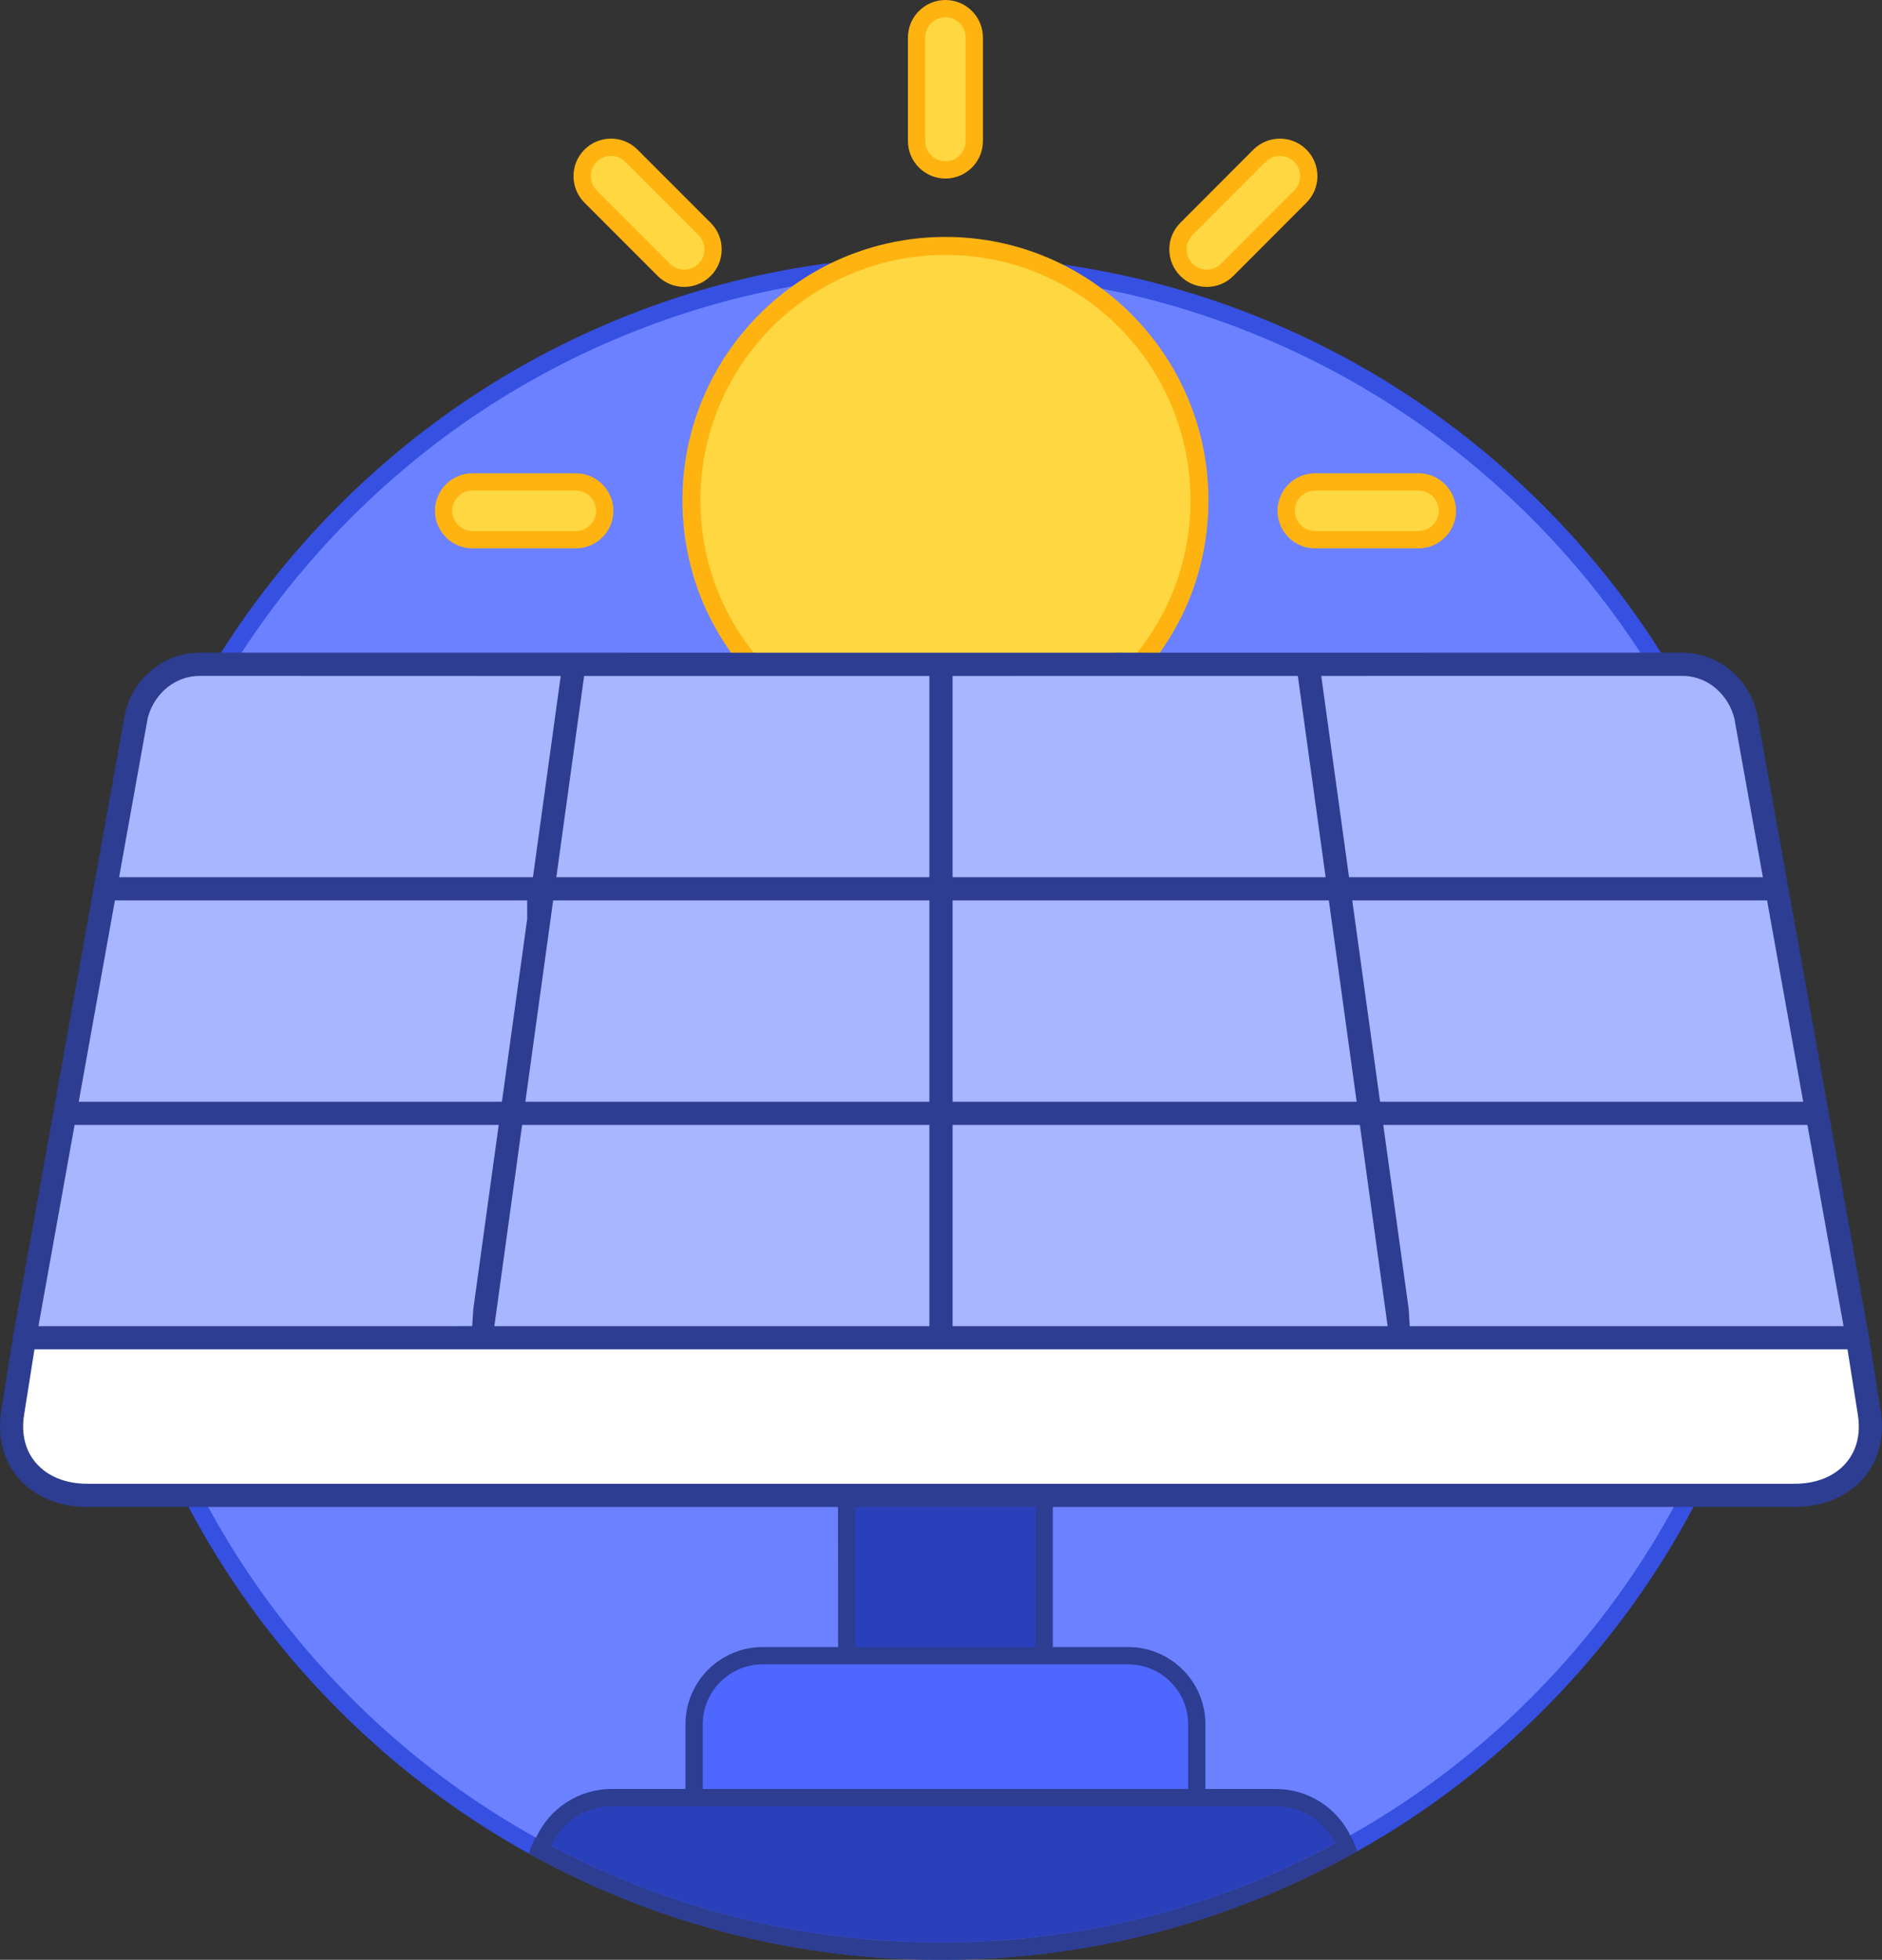 <?xml version="1.0" encoding="UTF-8"?>
<svg id="Filled" xmlns="http://www.w3.org/2000/svg" viewBox="0 0 1089.62 1133.95">
  <rect x="0" y="0" width="1089.62" height="1133.95" fill="#333333" stroke="none"/>
  <defs>
    <style>
      .cls-1, .cls-2, .cls-3, .cls-4, .cls-5 {
        fill-rule: evenodd;
      }

      .cls-1, .cls-2, .cls-3, .cls-4, .cls-5, .cls-6, .cls-7, .cls-8, .cls-9, .cls-10, .cls-11 {
        stroke-width: 0px;
      }

      .cls-1, .cls-7 {
        fill: #2a40bb;
      }

      .cls-2 {
        fill: #4d67ff;
      }

      .cls-3 {
        fill: #a8b5ff;
      }

      .cls-4 {
        fill: #fff;
      }

      .cls-5, .cls-10 {
        fill: #fed741;
      }

      .cls-6 {
        fill: #2c3d92;
      }

      .cls-8 {
        fill: #3650e2;
      }

      .cls-9 {
        fill: #6b81ff;
      }

      .cls-11 {
        fill: #ffb310;
      }
    </style>
  </defs>
  <circle class="cls-9" cx="544.81" cy="641.01" r="487.94"/>
  <path class="cls-8" d="M544.81,1133.95c-66.54,0-131.1-13.03-191.88-38.74-58.7-24.83-111.42-60.37-156.69-105.64s-80.81-97.99-105.64-156.69c-25.71-60.78-38.74-125.33-38.74-191.88s13.03-131.1,38.74-191.88c24.83-58.7,60.37-111.42,105.64-156.69,45.27-45.27,97.99-80.81,156.69-105.64,60.78-25.71,125.33-38.74,191.88-38.74s131.1,13.03,191.88,38.74c58.7,24.83,111.42,60.37,156.69,105.64,45.27,45.27,80.81,97.99,105.64,156.69,25.71,60.78,38.74,125.33,38.74,191.88s-13.03,131.1-38.74,191.88c-24.83,58.7-60.37,111.42-105.64,156.69s-97.99,80.81-156.69,105.64c-60.78,25.71-125.33,38.74-191.88,38.74ZM544.81,158.06c-65.2,0-128.45,12.77-187.98,37.95-57.51,24.32-109.16,59.15-153.51,103.5-44.35,44.35-79.18,96-103.5,153.51-25.18,59.54-37.95,122.78-37.95,187.98s12.77,128.45,37.95,187.98c24.32,57.51,59.15,109.16,103.5,153.51,44.35,44.35,96,79.18,153.51,103.5,59.54,25.18,122.78,37.95,187.98,37.95s128.45-12.77,187.98-37.95c57.51-24.32,109.16-59.15,153.51-103.5,44.35-44.35,79.18-96,103.5-153.51,25.18-59.54,37.95-122.78,37.95-187.98s-12.77-128.45-37.95-187.98c-24.32-57.51-59.15-109.16-103.5-153.51s-96-79.18-153.51-103.5c-59.54-25.18-122.78-37.95-187.98-37.95Z"/>
  <path class="cls-5" d="M694.45,289.37c0-81.23-65.84-147.07-147.06-147.07s-147.06,65.84-147.06,147.07c0,34.86,12.1,66.89,32.42,92.15l114.67,57.72,114.61-57.72c20.32-25.26,32.42-57.29,32.42-92.15Z"/>
  <path class="cls-11" d="M547.42,445.07l-118.02-59.41-.71-.88c-21.97-27.3-33.58-60.29-33.58-95.41,0-83.97,68.31-152.28,152.27-152.28s152.27,68.31,152.27,152.28c0,35.12-11.61,68.11-33.58,95.41l-.71.88-117.96,59.41ZM436.1,377.38l111.31,56.03,111.25-56.03c20.01-25.26,30.58-55.66,30.58-88.01,0-78.22-63.64-141.86-141.86-141.86s-141.86,63.64-141.86,141.86c0,32.35,10.57,62.75,30.58,88.01Z"/>
  <path class="cls-3" d="M547.38,384.05l-429.4-.06c-18.57.25-32.9,14.02-36.57,30.25L16.81,773.67h1061.15l-64.61-359.43c-3.66-16.23-18-30-36.57-30.25l-429.4.06Z"/>
  <path class="cls-1" d="M604.54,865.63l-57.6-32.47-56.78,32.47.06,92.4,57.98,26.71,56.33-26.71v-92.4Z"/>
  <path class="cls-6" d="M548.24,990.27l-63-29.03-.07-98.5,61.76-35.32,62.62,35.29v98.48l-61.3,29.07ZM495.23,954.83l52.95,24.4,51.36-24.36v-86.32l-52.58-29.64-51.79,29.62.06,86.3Z"/>
  <path class="cls-2" d="M604.54,958.03h-163.01c-21.79,0-39.66,17.87-39.66,39.66v42.44l150.31,31.77,140.71-31.77v-42.44c0-21.79-17.87-39.66-39.66-39.66h-48.69Z"/>
  <path class="cls-6" d="M552.22,1077.02l-1.07-.23-154.28-32.61v-46.5c0-24.63,20.04-44.66,44.66-44.66h211.7c24.63,0,44.66,20.04,44.66,44.66v46.44l-145.68,32.89ZM406.87,1036.08l145.28,30.7,135.75-30.65v-38.45c0-19.11-15.55-34.66-34.66-34.66h-211.7c-19.11,0-34.66,15.55-34.66,34.66v38.39Z"/>
  <path class="cls-4" d="M547.38,773.67H16.81l-6.88,43.45c-4.49,27.98,14.84,47.75,43.14,47.75h988.65c28.29,0,47.62-19.77,43.14-47.75l-6.88-43.45h-530.58Z"/>
  <path class="cls-10" d="M273.54,312.28h59.87c9.23,0,16.71-7.48,16.71-16.71s-7.48-16.71-16.71-16.71h-59.87c-9.23,0-16.71,7.48-16.71,16.71s7.48,16.71,16.71,16.71Z"/>
  <path class="cls-11" d="M333.41,317.28h-59.87c-11.97,0-21.71-9.74-21.71-21.71s9.74-21.71,21.71-21.71h59.87c11.97,0,21.71,9.74,21.71,21.71s-9.74,21.71-21.71,21.71ZM273.54,283.85c-6.46,0-11.71,5.25-11.71,11.71s5.25,11.71,11.71,11.71h59.87c6.46,0,11.71-5.25,11.71-11.71s-5.25-11.71-11.71-11.71h-59.87Z"/>
  <path class="cls-10" d="M744.65,295.56c0,9.23,7.48,16.71,16.71,16.71h59.94c9.23,0,16.71-7.48,16.71-16.71s-7.48-16.71-16.71-16.71h-59.94c-9.23,0-16.71,7.48-16.71,16.71Z"/>
  <path class="cls-11" d="M821.29,317.28h-59.94c-11.97,0-21.71-9.74-21.71-21.71s9.74-21.71,21.71-21.71h59.94c11.97,0,21.71,9.74,21.71,21.71s-9.74,21.71-21.71,21.71ZM761.36,283.85c-6.46,0-11.71,5.25-11.71,11.71s5.25,11.71,11.71,11.71h59.94c6.46,0,11.71-5.25,11.71-11.71s-5.25-11.71-11.71-11.71h-59.94Z"/>
  <path class="cls-10" d="M698.71,161.01c4.28,0,8.56-1.64,11.83-4.9l42.32-42.38c6.52-6.53,6.51-17.11-.02-23.63-6.53-6.52-17.11-6.51-23.63.02l-42.32,42.38c-6.52,6.53-6.51,17.11.02,23.63,3.26,3.26,7.53,4.89,11.81,4.89h0Z"/>
  <path class="cls-11" d="M698.71,166.01c-5.79,0-11.24-2.25-15.34-6.35-4.1-4.1-6.37-9.55-6.37-15.34,0-5.8,2.25-11.25,6.35-15.36l42.32-42.38c8.46-8.47,22.23-8.48,30.7-.02,4.1,4.1,6.37,9.55,6.37,15.35,0,5.8-2.25,11.25-6.35,15.36l-42.32,42.38c-4.1,4.11-9.56,6.37-15.37,6.37ZM741.02,90.22c-3,0-6,1.14-8.29,3.43l-42.32,42.38c-2.21,2.21-3.43,5.16-3.42,8.28,0,3.13,1.22,6.07,3.44,8.28,2.21,2.21,5.15,3.43,8.27,3.43s6.08-1.22,8.29-3.44l42.32-42.38c2.21-2.21,3.43-5.15,3.42-8.28,0-3.13-1.22-6.07-3.44-8.28-2.28-2.28-5.28-3.42-8.28-3.42Z"/>
  <path class="cls-10" d="M384.31,156.12c3.26,3.26,7.54,4.9,11.82,4.9s8.55-1.63,11.82-4.9c6.53-6.53,6.53-17.1,0-23.63l-42.38-42.38c-6.53-6.53-17.11-6.53-23.63,0-6.53,6.53-6.53,17.1,0,23.63l42.38,42.38Z"/>
  <path class="cls-11" d="M396.12,166.01c-5.8,0-11.25-2.26-15.35-6.36h0s0,0,0,0l-42.38-42.38c-8.46-8.46-8.46-22.24,0-30.7,4.1-4.1,9.55-6.36,15.35-6.36s11.25,2.26,15.35,6.36l42.38,42.38c4.1,4.1,6.36,9.55,6.36,15.35s-2.26,11.25-6.36,15.35c-4.1,4.1-9.55,6.36-15.35,6.36ZM353.75,90.21c-3.13,0-6.07,1.22-8.28,3.43-4.57,4.57-4.57,12,0,16.56l42.38,42.38c2.21,2.21,5.15,3.43,8.28,3.43s6.07-1.22,8.28-3.43c2.21-2.21,3.43-5.15,3.43-8.28s-1.22-6.07-3.43-8.28l-42.38-42.38c-2.21-2.21-5.15-3.43-8.28-3.43Z"/>
  <path class="cls-10" d="M547.38,98.3c9.23,0,16.71-7.48,16.71-16.71V21.71c0-9.23-7.48-16.71-16.71-16.71s-16.71,7.48-16.71,16.71v59.87c0,9.23,7.48,16.71,16.71,16.71Z"/>
  <path class="cls-11" d="M547.38,103.3c-11.97,0-21.71-9.74-21.71-21.71V21.71c0-11.97,9.74-21.71,21.71-21.71s21.71,9.74,21.71,21.71v59.88c0,11.97-9.74,21.71-21.71,21.71ZM547.38,10c-6.46,0-11.71,5.25-11.71,11.71v59.88c0,6.46,5.25,11.71,11.71,11.71s11.71-5.25,11.71-11.71V21.71c0-6.46-5.25-11.71-11.71-11.71Z"/>
  <path class="cls-6" d="M1088.9,816.45v-.02s-6.85-43.2-6.85-43.2c0-.03-.01-.06-.02-.08l-.11-.66-46.61-259.29c-.02-.14-.04-.28-.07-.42l-.08-.38-17.79-98.99c0-.05-.03-.17-.06-.29-4.64-20.59-22.3-35.17-42.96-35.48l-307.58.05v-.02s-20.18-.04-20.18-.04c-.75.04-1.51.04-2.28.04h-99.42c-87.14,0-99.84,0-101.88,0h0s-327.76-.02-327.76-.02c-20.65.31-38.31,14.9-42.95,35.49-.02.1-.04.2-.06.3L7.67,772.6c-.01.09-.03.18-.04.26l-.08.42-6.83,43.12c-2.37,14.76,1.12,28.5,9.8,38.68,9.26,10.87,23.45,16.85,39.96,16.85h988.65c16.5,0,30.69-5.99,39.96-16.85,8.69-10.19,12.17-23.91,9.81-38.64ZM1067.36,767.32h-251.17l-.57-9.39c-.01-.19-.02-.38-.04-.57l-14.71-106.48h245.57l20.93,116.43ZM1044.02,637.47h-245.01l-16.1-116.5h240.17l20.94,116.5ZM974.17,391.06h.09c16.51.3,27.05,12.94,29.86,24.56l.12.58,16.42,91.35h-239.61l-16.09-116.46,209.21-.03ZM551.52,391.12l199.89-.03,16.09,116.46h-215.99v-116.43ZM551.52,520.97h217.84l16.1,116.5h-233.94v-116.5ZM551.52,650.89h235.79l16.09,116.43h-251.88v-116.43ZM538.09,391.12v116.43h-215.99l16.09-116.43h199.9ZM304.16,637.47l16.1-116.5h217.84v116.5h-233.94ZM538.09,650.89v116.43h-251.88l16.09-116.43h235.79ZM85.49,415.63c2.81-11.61,13.35-24.25,29.85-24.56h.19s209.12.06,209.12.06l-16.09,116.43H68.95l16.54-91.93ZM66.54,520.97h238.69v10.69l-.09.68-14.53,105.12H45.59l20.94-116.5ZM43.18,650.89h245.57l-14.71,106.5c-.02.17-.03.35-.04.52l-.59,9.37-9.39.04H22.25l20.93-116.43ZM1068.88,846.38c-6.67,7.83-17.24,12.14-29.75,12.14H50.48c-12.51,0-23.07-4.31-29.75-12.14-6.18-7.25-8.52-16.89-6.76-27.87l5.99-37.77h1049.69l5.99,37.82c1.75,10.94-.59,20.57-6.77,27.82Z"/>
  <path class="cls-7" d="M738.7,1040.14h-384.63c-17.46,0-32.59,10.56-39.31,25.61,1.46.79,2.91,1.6,4.38,2.38,12.26,6.48,24.82,12.44,37.68,17.88,59.54,25.18,122.78,37.95,187.98,37.95s128.45-12.77,187.98-37.95c13.75-5.82,27.16-12.24,40.22-19.24,1.47-.79,2.91-1.6,4.37-2.4-6.99-14.31-21.72-24.22-38.68-24.22Z"/>
  <path class="cls-6" d="M738.7,1035.14h-384.62c-19.43,0-36.19,11.59-43.73,28.21,2.92,1.62,5.86,3.21,8.81,4.77,5.83-13.5,19.29-22.98,34.92-22.98h384.62c15.11,0,28.18,8.85,34.31,21.63,2.94-1.58,5.86-3.18,8.77-4.82-7.84-15.86-24.2-26.81-43.08-26.81Z"/>
  <path class="cls-6" d="M781.78,1061.94c-1.46.82-2.93,1.61-4.4,2.42-1.46.8-2.91,1.62-4.37,2.4-13.06,7-26.47,13.42-40.22,19.24-59.54,25.18-122.78,37.95-187.98,37.95s-128.45-12.77-187.98-37.95c-12.86-5.44-25.42-11.41-37.68-17.88-1.47-.78-2.92-1.58-4.38-2.38-1.48-.8-2.96-1.58-4.43-2.4-.11-.06-.22-.13-.33-.19-1.43,2.79-2.72,5.9-3.77,9.33.3.17.61.34.91.51,1.53.84,3.08,1.65,4.62,2.48,1.55.83,3.1,1.68,4.66,2.5,11.89,6.22,24.07,11.97,36.51,17.23,30.15,12.75,61.22,22.38,93.01,28.85,9.62,1.96,19.31,3.62,29.06,5,22.97,3.25,46.26,4.89,69.81,4.89s46.84-1.64,69.81-4.89c9.75-1.38,19.43-3.04,29.06-5,31.79-6.47,62.86-16.1,93.01-28.85,13.46-5.69,26.61-11.96,39.43-18.77,1.54-.82,3.07-1.67,4.6-2.5,1.52-.83,3.05-1.64,4.56-2.48.15-.08.29-.17.44-.25-1.11-3.45-2.44-6.54-3.88-9.29-.02.01-.04.02-.06.03Z"/>
</svg>